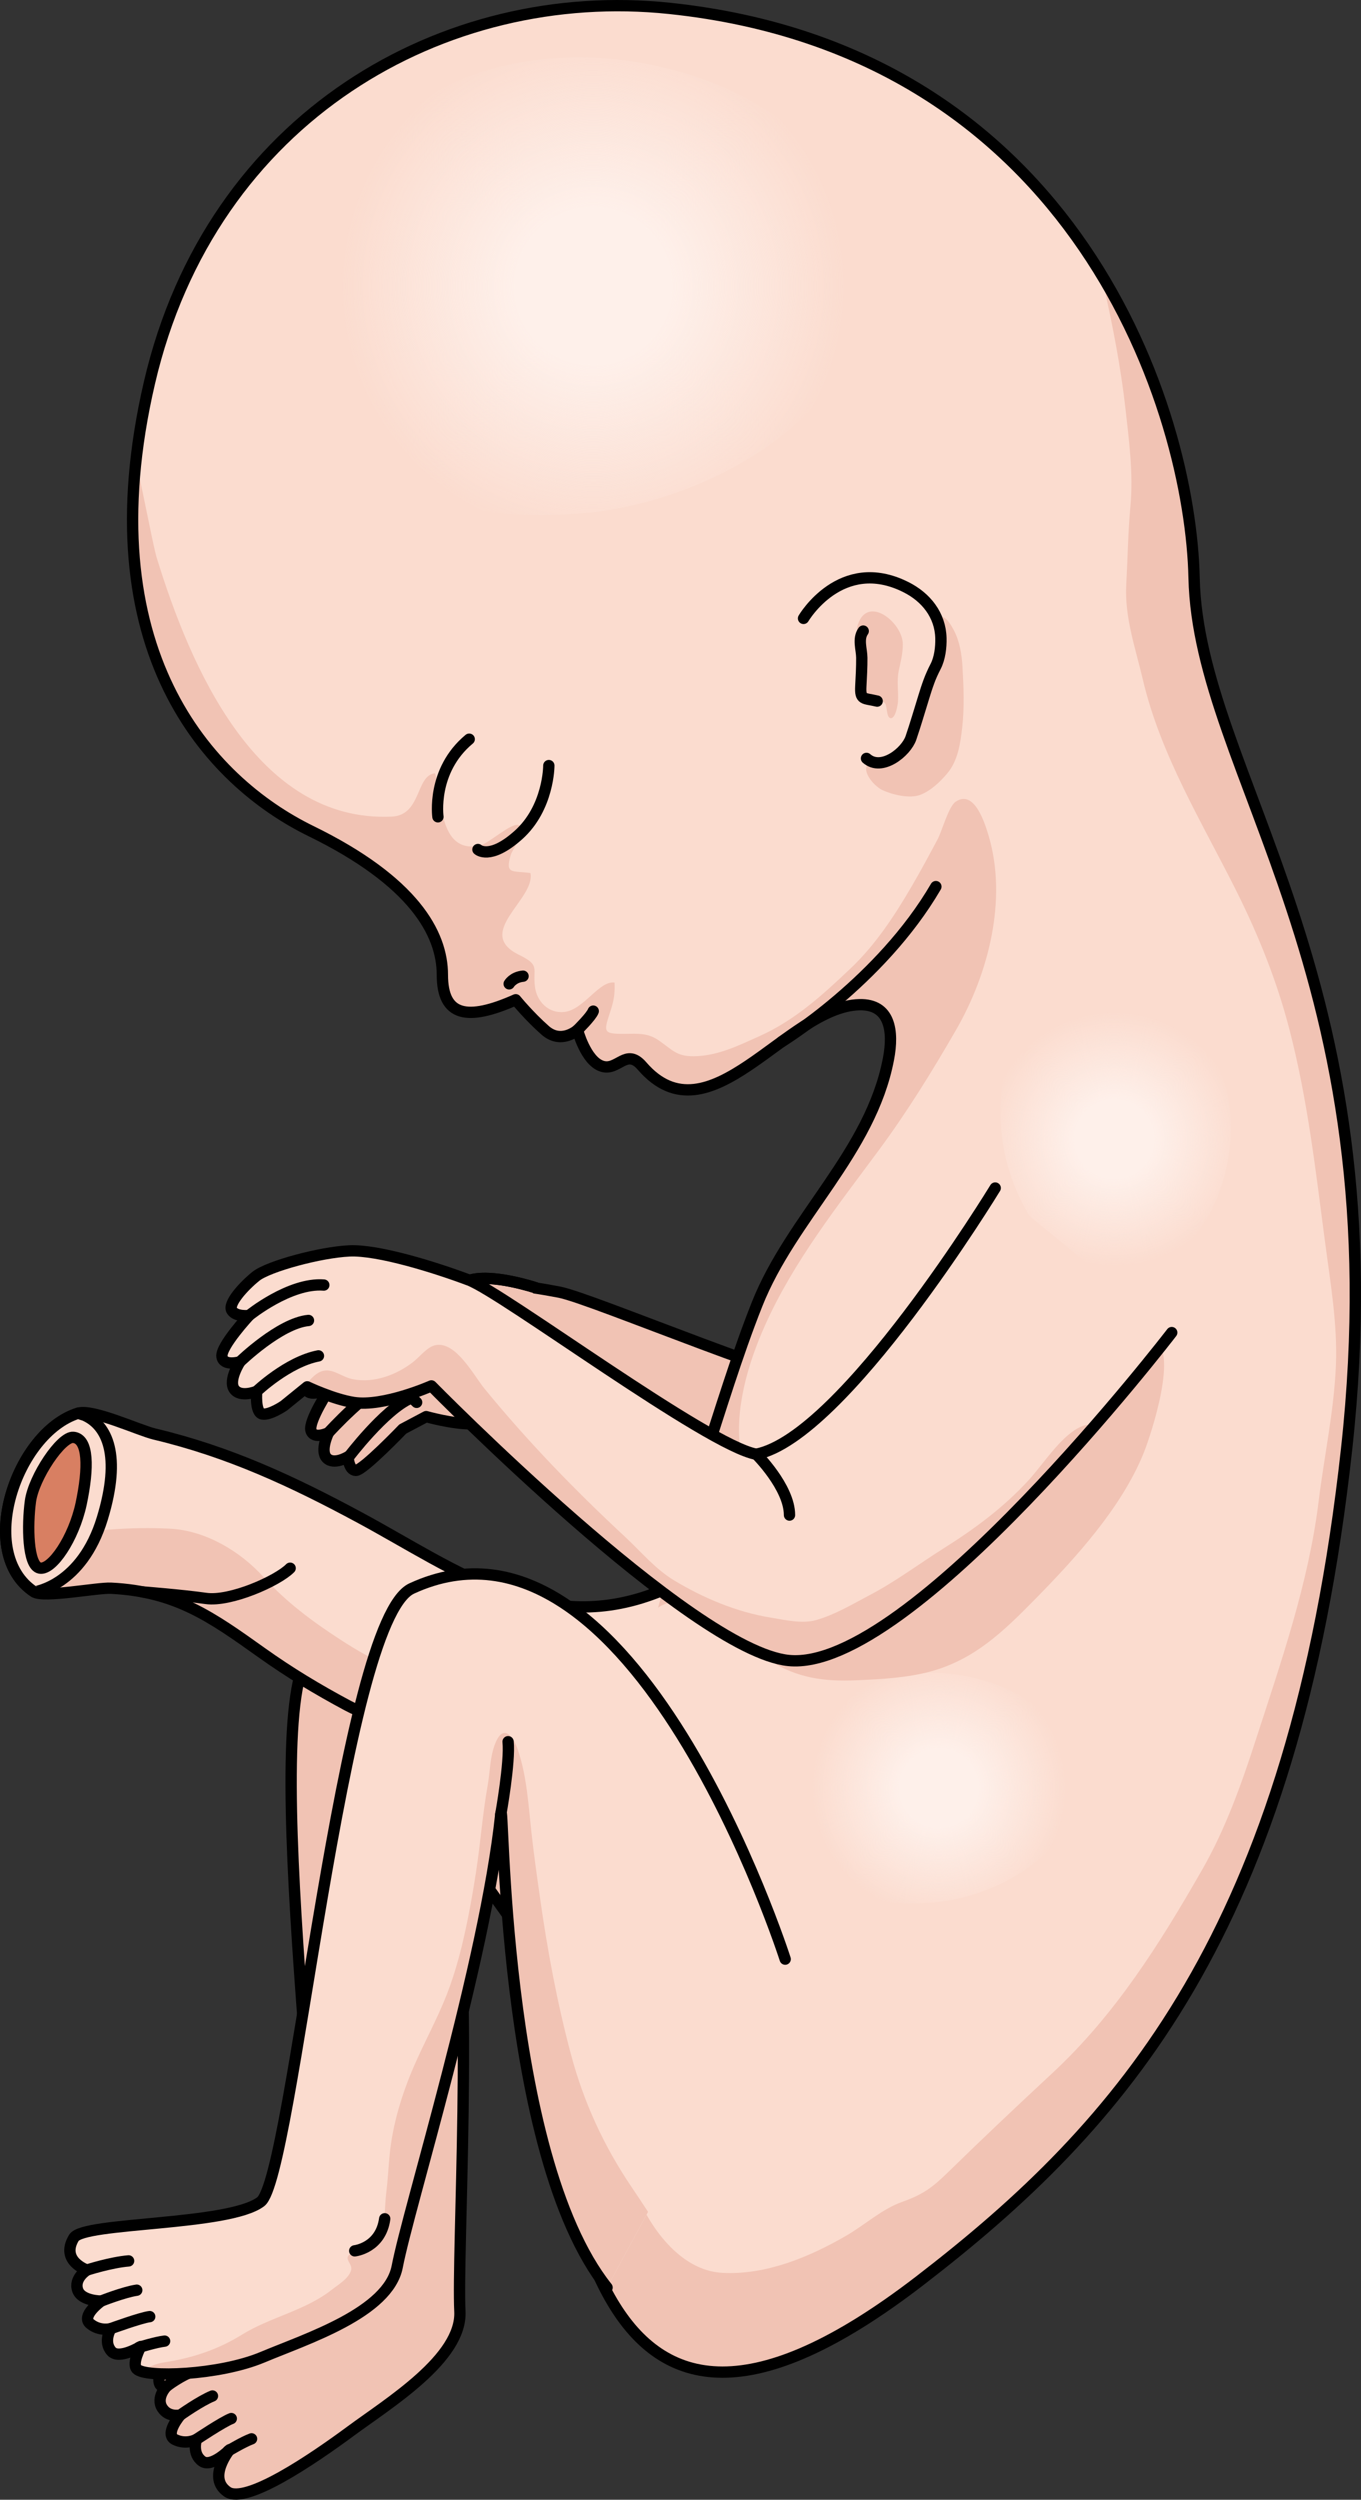<?xml version="1.0" encoding="utf-8"?>
<!-- Generator: Adobe Illustrator 16.0.0, SVG Export Plug-In . SVG Version: 6.00 Build 0)  -->
<!DOCTYPE svg PUBLIC "-//W3C//DTD SVG 1.1//EN" "http://www.w3.org/Graphics/SVG/1.1/DTD/svg11.dtd">
<svg version="1.1" id="Layer_1" xmlns="http://www.w3.org/2000/svg" xmlns:xlink="http://www.w3.org/1999/xlink" x="0px" y="0px"
	 width="120.379px" height="220.993px" viewBox="0 0 120.379 220.993" enable-background="new 0 0 120.379 220.993"
	 xml:space="preserve">
<rect x="0" y="0" width="120.379" height="220.993" fill="#333333" stroke="none"/>
<g>
	<g>
		<path fill="#F1C3B4" d="M104.599,103.078c-1.788,8.447-5.584,16.539-9.897,23.963c-2.71,4.666-7.425,13.627-13.704,14.015
			c-8.115,0.521-33.115-17.609-33.115-17.609s-3.641,2.4-6.159,2.429c-1.71,0.021-4.028-0.638-4.028-0.638l-2.071,1.096
			c0,0-3.512,3.661-4.148,3.659c-0.651-0.014-0.69-1.215-0.69-1.215s-1.236,0.774-1.88,0.131c-0.637-0.647,0.146-2.246,0.146-2.246
			s-1.287,0.63-1.544-0.186c-0.262-0.824,1.659-3.74,1.659-3.74s-1.509,0.741-1.949,0.258c-1.263-1.368,3.595-4.836,4.749-6.134
			c0.908-1.003,4.967-2.852,7.317-3.364c2.35-0.51,7.313,0.178,10.224,0.745c3.002,0.597,21.904,8.665,26.004,8.702
			c3.198-7.58,8.061-27.802,8.061-27.802s0.839-6.282,4.684-9.021"/>
		<path fill="none" stroke="#000000" stroke-linecap="round" stroke-linejoin="round" stroke-miterlimit="10" d="M34.922,117.472
			c-0.007,0.143-0.259,4.559,1.929,6.505"/>
		<path fill="none" stroke="#000000" stroke-linecap="round" stroke-linejoin="round" stroke-miterlimit="10" d="M104.599,103.078
			c-1.788,8.447-5.584,16.539-9.897,23.963c-2.71,4.666-7.425,13.627-13.704,14.015c-8.115,0.521-33.115-17.609-33.115-17.609
			s-3.641,2.4-6.159,2.429c-1.71,0.021-4.028-0.638-4.028-0.638l-2.071,1.096c0,0-3.512,3.661-4.148,3.659
			c-0.651-0.014-0.69-1.215-0.69-1.215s-1.236,0.774-1.88,0.131c-0.637-0.647,0.146-2.246,0.146-2.246s-1.287,0.63-1.544-0.186
			c-0.262-0.824,1.659-3.74,1.659-3.74s-1.509,0.741-1.949,0.258c-1.263-1.368,3.595-4.836,4.749-6.134
			c0.908-1.003,4.967-2.852,7.317-3.364c2.35-0.51,7.313,0.178,10.224,0.745c3.002,0.597,21.904,8.665,26.004,8.702
			c3.198-7.58,8.061-27.802,8.061-27.802s0.839-6.282,4.684-9.021"/>
		<g>
			<path fill="#F1C3B4" d="M47.399,113.853c0,0-3.961-1.324-5.942-0.637c-1.983,0.687-3.041,2.228-3.995,3.564
				c-0.955,1.339-1.333,1.986-0.32,2.63c1.012,0.639,2.298-0.184,3.221-1.335c0.921-1.156,1.523-2.003,1.523-2.003
				s0.65,2.38,2.936,2.756"/>
			<path fill="#F1C3B4" d="M47.399,113.853c0,0-3.961-1.324-5.942-0.637c-1.983,0.687-3.041,2.228-3.995,3.564
				c-0.955,1.339-1.333,1.986-0.32,2.63c1.012,0.639,2.298-0.184,3.221-1.335c0.921-1.156,1.523-2.003,1.523-2.003
				s0.65,2.38,2.936,2.756"/>
		</g>
		<g>
			<path fill="none" stroke="#000000" stroke-linecap="round" stroke-linejoin="round" stroke-miterlimit="10" d="M47.399,113.853
				c0,0-3.961-1.324-5.942-0.637c-1.983,0.687-3.041,2.228-3.995,3.564c-0.955,1.339-1.333,1.986-0.32,2.63
				c1.012,0.639,2.298-0.184,3.221-1.335c0.921-1.156,1.523-2.003,1.523-2.003s0.65,2.38,2.936,2.756"/>
			<path fill="none" stroke="#000000" stroke-linecap="round" stroke-linejoin="round" stroke-miterlimit="10" d="M47.399,113.853
				c0,0-3.961-1.324-5.942-0.637c-1.983,0.687-3.041,2.228-3.995,3.564c-0.955,1.339-1.333,1.986-0.32,2.63
				c1.012,0.639,2.298-0.184,3.221-1.335c0.921-1.156,1.523-2.003,1.523-2.003s0.65,2.38,2.936,2.756"/>
		</g>
		<path fill="none" stroke="#000000" stroke-linecap="round" stroke-linejoin="round" stroke-miterlimit="10" d="M30.79,128.868
			c0,0,3.189-4.232,5.529-5.257"/>
		<path fill="none" stroke="#000000" stroke-linecap="round" stroke-linejoin="round" stroke-miterlimit="10" d="M29.051,126.662
			c0,0,3.571-3.954,6.027-4.895"/>
		<path fill="none" stroke="#000000" stroke-linecap="round" stroke-linejoin="round" stroke-miterlimit="10" d="M29.166,122.736
			c0,0,2.853-3.473,5.931-3.963"/>
	</g>
	<g>
		<g>
			<path fill="#F1C3B4" d="M70.49,165.59c0,0-25.828-33.271-42.767-19.804c-5.349,4.252,2.121,53.081-0.135,55.838
				c-2.257,2.762-12.805,5.955-13.3,7.532c-0.714,2.275,0.442,1.817,0.442,1.817s-0.982,0.988-0.371,1.926
				c0.555,0.854,1.6,0.6,1.6,0.6s-1.469,1.708-0.468,2.181c1.001,0.478,1.875-0.017,1.875-0.017s-0.413,1.277,0.526,1.933
				c0.827,0.579,2.423-1.027,2.423-1.027s-2.039,2.476-0.198,3.729c1.697,1.158,7.505-2.863,10.884-5.359
				c3.372-2.492,9.884-6.457,9.676-10.604c-0.264-5.313,1.186-27.965-0.569-40.99c-0.359-2.676,13.479,20.728,25.493,30.025"/>
			<path fill="none" stroke="#000000" stroke-linecap="round" stroke-linejoin="round" stroke-miterlimit="10" d="M70.49,165.59
				c0,0-25.828-33.271-42.767-19.804c-5.349,4.252,2.121,53.081-0.135,55.838c-2.257,2.762-12.805,5.955-13.3,7.532
				c-0.714,2.275,0.442,1.817,0.442,1.817s-0.982,0.988-0.371,1.926c0.555,0.854,1.6,0.6,1.6,0.6s-1.469,1.708-0.468,2.181
				c1.001,0.478,1.875-0.017,1.875-0.017s-0.413,1.277,0.526,1.933c0.827,0.579,2.423-1.027,2.423-1.027s-2.038,2.474-0.198,3.729
				c1.632,1.12,7.505-2.863,10.884-5.359c3.372-2.492,9.884-6.457,9.676-10.604c-0.264-5.313,1.186-27.965-0.569-40.99
				c-0.359-2.676,13.479,20.728,25.493,30.025"/>
			<path fill="none" stroke="#000000" stroke-linecap="round" stroke-linejoin="round" stroke-miterlimit="10" d="M14.731,210.974
				c0,0,1.25-1.004,2.746-1.5"/>
			<path fill="none" stroke="#000000" stroke-linecap="round" stroke-linejoin="round" stroke-miterlimit="10" d="M15.96,213.5
				c0,0,1.758-1.245,2.832-1.679"/>
			<path fill="none" stroke="#000000" stroke-linecap="round" stroke-linejoin="round" stroke-miterlimit="10" d="M17.367,215.664
				c0,0,2.369-1.58,3.091-1.847"/>
			<path fill="none" stroke="#000000" stroke-linecap="round" stroke-linejoin="round" stroke-miterlimit="10" d="M20.177,216.683
				c0,0,1.353-0.812,2.073-1.074"/>
		</g>
		<path fill="#FBDCCF" d="M59.196,0.738C39.358-1.34,18.7,10.251,13.22,33.832c-5.481,23.585,5.24,35.227,14.293,39.646
			c9.052,4.425,11.614,9.021,11.614,12.702c0,3.689,2.203,4.113,6.489,2.205c0,0,1.175,1.446,2.606,2.705
			c1.43,1.256,2.86-0.033,2.86-0.033s0.714,2.724,2.146,3.196c1.424,0.479,2.139-1.657,3.561-0.011
			c5.943,6.884,12.821-5.258,19.226-5.42c2.718-0.066,3.038,2.337,2.57,4.791c-1.571,8.264-8.575,14.005-11.622,21.686
			c-3.58,9.013-5.761,19.229-10.286,27.771c-4.874,9.203-11.597,16.572-9.978,27.818c3.336,23.198,5.02,53.532,34.635,30.76
			c17.885-13.754,33.08-30.838,37.772-73.539c4.636-42.18-13.112-59.7-13.49-77.021C105.3,36.514,95.406,4.532,59.196,0.738z"/>
		<path fill="#F1C3B4" d="M77.2,67.24c0.754-0.291,1.456-0.413,2.136-0.861c0.639-0.424,1.006-1.01,1.362-1.688
			c0.416-0.792,0.622-1.623,0.953-2.441c0.288-0.722,0.816-1.339,1.101-2.061c0.356-0.91,0.544-1.871,0.542-2.848
			c-0.002-0.858-0.373-1.991-0.097-2.81c0.498-0.063,0.956,0.792,1.158,1.164c0.526,0.976,0.717,2.183,0.777,3.276
			c0.101,1.76,0.173,3.588-0.026,5.344c-0.163,1.441-0.384,2.951-1.335,4.075c-0.642,0.757-1.431,1.507-2.366,1.875
			c-0.923,0.363-2.453,0.003-3.353-0.414C77.237,69.474,75.789,67.784,77.2,67.24z"/>
		<path fill="#F1C3B4" d="M79.428,61.978c-0.014,0.282-0.204,1.57-0.659,1.512c-0.37-0.048-0.299-1.05-0.477-1.297
			c-0.188-0.259-0.603-0.285-0.888-0.326c-0.586-0.083-1.396,0.011-1.669-0.659c-0.164-0.396,0.098-0.896,0.265-1.232
			c0.281-0.564,0.235-1.011,0.264-1.639c0.03-0.635,0.02-1.035-0.225-1.634c-0.207-0.515-0.344-0.936-0.16-1.491
			c0.882-2.667,3.981-0.153,3.973,1.748c-0.003,0.876-0.188,1.51-0.359,2.342C79.305,60.21,79.474,61.069,79.428,61.978z"/>
		<radialGradient id="SVGID_1_" cx="83.044" cy="158.078" r="11.243" gradientUnits="userSpaceOnUse">
			<stop  offset="0.307" style="stop-color:#FEF0EA"/>
			<stop  offset="1" style="stop-color:#FEF0EA;stop-opacity:0"/>
		</radialGradient>
		<path fill="url(#SVGID_1_)" d="M70.844,160.535c0.111,6.526,5.999,8.195,11.916,7.637c6.22-0.586,14.396-5.496,12.086-12.891
			c-1.719-5.504-8.855-7.904-14.086-7.309C73.72,148.773,70.728,153.707,70.844,160.535z"/>
		
			<radialGradient id="SVGID_2_" cx="-321.62" cy="1393.458" r="11.244" gradientTransform="matrix(-0.008 1 -1 -0.008 1489.439 433.46)" gradientUnits="userSpaceOnUse">
			<stop  offset="0.307" style="stop-color:#FEF0EA"/>
			<stop  offset="1" style="stop-color:#FEF0EA;stop-opacity:0"/>
		</radialGradient>
		<path fill="url(#SVGID_2_)" d="M96.31,88.204c-6.527,0.056-8.246,5.933-7.735,11.853c0.536,6.224,5.379,14.44,12.794,12.192
			c5.515-1.673,7.976-8.793,7.422-14.028C108.049,91.175,103.137,88.143,96.31,88.204z"/>
		<radialGradient id="SVGID_3_" cx="52.472" cy="25.302" r="22.318" gradientUnits="userSpaceOnUse">
			<stop  offset="0.307" style="stop-color:#FEF0EA"/>
			<stop  offset="1" style="stop-color:#FEF0EA;stop-opacity:0"/>
		</radialGradient>
		<path fill="url(#SVGID_3_)" d="M28.257,30.179C28.475,43.13,40.165,46.448,51.909,45.34c12.344-1.168,28.575-10.91,23.989-25.592
			C72.489,8.825,58.319,4.059,47.938,5.241C33.965,6.828,28.027,16.626,28.257,30.179z"/>
		<path fill="#F1C3B4" d="M54.246,167.95c0.428-1.915,0.891-3.449,0.636-5.384c-0.284-2.153-0.209-4.39-0.148-6.56
			c0.112-3.946,0.125-8.896,2.19-12.41c0.724-1.233,1.757-2.144,3.263-1.926c0.985,0.143,1.688,0.729,2.414,1.33
			c1.739,1.434,3.585,2.584,5.481,3.799c2.424,1.559,4.853,1.874,7.657,1.749c2.169-0.097,4.521-0.215,6.623-0.794
			c3.841-1.062,6.385-3.522,9.111-6.292c3.64-3.698,7.715-8.146,9.686-13.013c0.66-1.633,3.148-9.192,0.852-10.004
			c-1.461-0.519-3.382,0.892-4.27,1.884c-1.118,1.246-1.758,2.763-2.924,4.036c-1.878,2.052-4,3.896-6.174,5.646
			c-4.113,3.313-12.369,9.117-17.603,5.232c-1.987-1.474-5.11-4.289-5.523-6.855c-0.601-3.702,0.648-7.867,2.146-11.213
			c2.526-5.651,6.393-10.522,10.057-15.476c2.514-3.398,4.743-7.004,6.853-10.666c2.839-4.927,4.536-11.444,2.889-17.083
			c-0.311-1.063-1.265-4.236-2.945-3.066c-0.622,0.435-1.2,2.592-1.583,3.311c-0.751,1.402-1.502,2.809-2.308,4.184
			c-1.512,2.587-3.188,5.143-5.375,7.219c-2.479,2.352-4.914,4.586-8.087,6.01c-1.763,0.789-3.491,1.646-5.451,1.759
			c-1.82,0.104-2.123-0.468-3.445-1.387c-0.955-0.667-1.834-0.596-2.979-0.583c-2.047,0.021-1.89-0.168-1.258-2.13
			c0.267-0.83,0.368-1.45,0.324-2.402c-1.364-0.193-2.715,2.412-4.448,2.601c-1.371,0.147-2.428-0.9-2.594-2.246
			c-0.205-1.672,0.497-1.875-1.415-2.811c-3.994-1.952,1.491-4.918,1.018-7.227c-1.593-0.229-2.275,0.172-1.732-1.624
			c0.13-0.425,1.487-2.275,0.714-2.607c-0.662-0.285-2.702,1.679-3.545,1.83c-3.604,0.644-3.218-4.261-3.875-6.418
			c-1.724,0.175-1.177,3.71-3.834,3.832c-12.001,0.55-17.848-13.388-20.768-22.839c-0.329-1.066-0.927-4.475-1.851-8.547
			C9.961,59.754,19.4,69.519,27.513,73.477c9.052,4.425,11.614,9.021,11.614,12.702c0,3.689,2.203,4.113,6.489,2.205
			c0,0,1.175,1.446,2.606,2.705c1.43,1.256,2.86-0.033,2.86-0.033s0.714,2.724,2.146,3.196c1.424,0.479,2.139-1.657,3.561-0.011
			c5.943,6.884,12.821-5.258,19.226-5.42c2.718-0.066,3.038,2.337,2.57,4.791c-1.571,8.264-8.575,14.005-11.622,21.686
			c-3.58,9.013-5.761,19.229-10.286,27.771c-4.874,9.203-11.597,16.572-9.978,27.818c3.336,23.198,5.02,53.532,34.635,30.76
			c17.885-13.754,33.08-30.838,37.772-73.539c4.636-42.18-13.112-59.7-13.49-77.021c-0.146-6.754-2.359-17.244-8.283-26.937
			c0.117,0.394,0.224,0.789,0.311,1.184c0.792,3.564,1.496,7.166,1.903,10.799c0.318,2.845,0.705,5.737,0.44,8.604
			c-0.218,2.362-0.24,4.594-0.37,6.935c-0.161,2.883,0.816,5.635,1.467,8.406c1.573,6.709,5.269,12.675,8.315,18.776
			c1.955,3.925,3.549,7.905,4.649,12.15c1.615,6.233,2.308,12.393,3.144,18.74c0.473,3.599,1.116,7.293,0.969,10.937
			c-0.165,4.056-1.036,8.037-1.531,12.062c-0.894,7.237-3.317,14.165-5.556,21.069c-1.274,3.934-2.686,7.894-4.75,11.493
			c-3.735,6.519-7.676,12.806-13.252,17.98c-3.109,2.888-6.183,5.788-9.214,8.751c-1.418,1.387-2.257,1.982-4.057,2.623
			c-1.802,0.639-3.289,2.026-4.951,2.99c-3.27,1.892-7.104,3.492-10.955,3.285c-3.752-0.199-6.506-4.084-7.763-7.368
			c-0.556-1.453-0.744-2.995-1.349-4.399c-0.769-1.773-1.512-3.382-1.791-5.339C52.269,178.75,53.135,172.922,54.246,167.95z"/>
		<path fill="none" stroke="#000000" stroke-linecap="round" stroke-linejoin="round" stroke-miterlimit="10" d="M42.273,75.103
			c0,0,1.043,0.984,3.57-1.272c2.708-2.417,2.701-6.148,2.701-6.148"/>
		<path fill="none" stroke="#000000" stroke-linecap="round" stroke-linejoin="round" stroke-miterlimit="10" d="M38.735,72.212
			c0,0-0.58-4.087,2.766-6.863"/>
		<path fill="none" stroke="#000000" stroke-linecap="round" stroke-linejoin="round" stroke-miterlimit="10" d="M71.071,54.669
			c0,0,3.307-5.647,9.05-2.766c1.785,0.891,3.051,2.472,3.102,4.514c0.021,0.8-0.096,1.791-0.47,2.505
			c-0.484,0.931-0.745,1.716-1.061,2.748c-0.366,1.188-0.721,2.392-1.119,3.565c-0.43,1.256-2.601,2.994-3.932,1.813"/>
		<path fill="none" stroke="#000000" stroke-linecap="round" stroke-linejoin="round" stroke-miterlimit="10" d="M77.584,61.982
			c-1.2-0.283-1.509-0.071-1.446-1.307c0.043-0.834,0.094-1.717,0.087-2.528c-0.007-0.762-0.371-1.658,0.126-2.356"/>
		<path fill="none" stroke="#000000" stroke-linecap="round" stroke-linejoin="round" stroke-miterlimit="10" d="M59.196,0.738
			C39.358-1.34,18.7,10.251,13.22,33.832c-5.481,23.585,5.24,35.227,14.293,39.646c9.052,4.425,11.614,9.021,11.614,12.702
			c0,3.689,2.203,4.113,6.489,2.205c0,0,1.175,1.446,2.606,2.705c1.43,1.256,2.86-0.033,2.86-0.033s0.714,2.724,2.146,3.196
			c1.424,0.479,2.139-1.657,3.561-0.011c5.943,6.884,12.821-5.258,19.226-5.42c2.718-0.066,3.038,2.337,2.57,4.791
			c-1.571,8.264-8.575,14.005-11.622,21.686c-3.58,9.013-5.761,19.229-10.286,27.771c-4.874,9.203-11.597,16.572-9.978,27.818
			c3.336,23.198,5.02,53.532,34.635,30.76c17.885-13.754,33.08-30.838,37.772-73.539c4.636-42.18-13.112-59.7-13.49-77.021
			C105.3,36.514,95.406,4.532,59.196,0.738z"/>
		<g>
			<path fill="#FBDCCF" d="M58.637,140.573c-10.333,4.348-18.208-1.767-26.816-6.408c-5.946-3.203-11.549-5.818-18.16-7.388
				c-1.343-0.318-5.467-2.236-6.744-1.842c-5.474,1.702-9.107,12.383-3.884,15.803c0.817,0.537,5.597-0.391,6.779-0.33
				c5.757,0.29,8.87,2.522,13.364,5.723c2.46,1.75,4.902,3.222,7.559,4.643c4.634,2.467,9.868,1.438,14.656,3.088
				c4.307,1.488,5.329,4.827,7.163,8.652"/>
			<path fill="#F1C3B4" d="M54.24,150.829c-1.155-1.24-2.729-1.738-4.344-2.059c-3.562-0.71-6.92-0.135-10.498-0.313
				c-3.527-0.177-6.356-1.598-9.271-3.488c-2.499-1.623-4.806-3.333-6.817-5.549c-2.079-2.295-5.144-4.117-8.272-4.274
				c-1.765-0.089-3.538-0.062-5.303,0.078c-2.158,0.171-3.917,0.362-5.448,2.062c-0.698,0.779-1.649,1.553-2.382,2.409
				c0.319,0.389,0.679,0.751,1.128,1.044c0.817,0.537,5.597-0.391,6.779-0.33c5.757,0.29,8.87,2.522,13.364,5.723
				c2.46,1.75,4.902,3.222,7.559,4.643c4.634,2.467,9.868,1.438,14.656,3.088c3.171,1.097,4.559,3.195,5.804,5.753
				c0.878-0.492,1.698-1.051,2.389-1.724c0.11-0.111,0.232-0.23,0.353-0.354l1.473-5.314
				C55.059,151.708,54.622,151.238,54.24,150.829z"/>
			<path fill="none" stroke="#000000" stroke-linecap="round" stroke-linejoin="round" stroke-miterlimit="10" d="M58.637,140.573
				c-10.333,4.348-18.208-1.767-26.816-6.408c-5.946-3.203-11.549-5.818-18.16-7.388c-1.343-0.318-5.467-2.236-6.744-1.842
				c-5.474,1.702-9.107,12.383-3.884,15.803c0.817,0.537,5.597-0.391,6.779-0.33c5.757,0.29,8.87,2.522,13.364,5.723
				c2.46,1.75,4.902,3.222,7.559,4.643c4.634,2.467,9.868,1.438,14.656,3.088c4.307,1.488,5.329,4.827,7.163,8.652"/>
			<path fill="#FBDCCF" d="M9.053,134.227c1.699-5.591,0.419-8.214-1.574-9.105c-0.208-0.062-0.406-0.128-0.563-0.187
				c-5.474,1.702-9.107,12.383-3.884,15.803C3.032,140.738,7.232,140.214,9.053,134.227z"/>
			<path fill="none" stroke="#000000" stroke-linecap="round" stroke-linejoin="round" stroke-miterlimit="10" d="M9.053,134.227
				c1.699-5.591,0.419-8.214-1.574-9.105c-0.208-0.062-0.406-0.128-0.563-0.187c-5.474,1.702-9.107,12.383-3.884,15.803
				C3.032,140.738,7.232,140.214,9.053,134.227z"/>
			<path fill="#D87F62" stroke="#000000" stroke-linecap="round" stroke-linejoin="round" stroke-miterlimit="10" d="M6.494,127.071
				c-1.078-0.112-3.505,3.515-3.801,5.638c-0.286,2.119-0.255,5.723,0.828,5.92c1.085,0.201,2.999-2.633,3.653-5.67
				C7.857,129.744,7.833,127.203,6.494,127.071z"/>
			<path fill="none" stroke="#000000" stroke-linecap="round" stroke-linejoin="round" stroke-miterlimit="10" d="M12.632,140.738
				c0,0,3.425,0.271,5.588,0.574c2.162,0.304,6.319-1.538,7.443-2.673"/>
		</g>
		<path fill="none" stroke="#000000" stroke-linecap="round" stroke-linejoin="round" stroke-miterlimit="10" d="M69.13,92.101
			c0,0,8.768-5.346,13.648-13.719"/>
		<path fill="none" stroke="#000000" stroke-linecap="round" stroke-linejoin="round" stroke-miterlimit="10" d="M45.035,86.978
			c0,0,0.34-0.593,1.228-0.678"/>
		<path fill="none" stroke="#000000" stroke-linecap="round" stroke-linejoin="round" stroke-miterlimit="10" d="M51.083,91.056
			c0,0,1.22-1.201,1.389-1.665"/>
		<path fill="#FBDCCF" d="M88.025,105.029c0,0-13.405,22-21.133,23.534c-4.298-0.76-22.369-14.242-25.415-15.396
			c-2.941-1.107-8.027-2.701-10.574-2.579c-2.552,0.117-7.129,1.348-8.256,2.234c-1.117,0.896-2.52,2.452-2.138,3.039
			c0.374,0.581,1.518,0.438,1.518,0.438s-2.521,2.721-2.396,3.627c0.128,0.898,1.591,0.468,1.591,0.468s-1.057,1.628-0.506,2.418
			c0.56,0.784,1.99,0.188,1.99,0.188s-0.172,1.884,0.502,2.008c0.67,0.115,1.906-0.733,1.906-0.733l2.058-1.67
			c0,0,2.308,1.1,4.107,1.381c2.646,0.412,6.877-1.464,6.877-1.464s22.992,23.392,31.584,24.274
			c10.758,1.122,33.898-28.986,33.898-28.986"/>
		<path fill="#F1C3B4" d="M96.685,126.208c-0.203-0.294-0.604-0.344-1.316,0.037c-1.648,0.878-3.132,3.24-4.392,4.616
			c-2.189,2.39-4.736,4.277-7.5,6.015c-2.167,1.363-4.246,2.933-6.516,4.121c-1.534,0.806-3.099,1.755-4.778,2.228
			c-1.254,0.354-2.739-0.012-4.013-0.218c-3.009-0.485-5.975-1.735-8.574-3.307c-1.63-0.985-2.93-2.551-4.318-3.842
			c-4.401-4.089-8.548-8.355-12.419-13.085c-0.96-1.172-2.539-4.227-4.347-3.85c-0.733,0.153-1.354,0.999-1.945,1.465
			c-1.456,1.146-3.479,1.923-5.379,1.538c-1.112-0.224-1.943-1.198-3.045-0.554c-0.693,0.405-1.303,1.377-1.892,1.938
			c-0.533,0.511-1.25,0.996-1.926,1.414c0.432-0.208,0.789-0.451,0.789-0.451l2.058-1.67c0,0,2.308,1.1,4.107,1.381
			c2.646,0.412,6.877-1.464,6.877-1.464s22.992,23.392,31.584,24.274C76.741,147.524,88.988,135.025,96.685,126.208z"/>
		<path fill="none" stroke="#000000" stroke-linecap="round" stroke-linejoin="round" stroke-miterlimit="10" d="M88.025,105.029
			c0,0-13.405,22-21.133,23.534c-4.298-0.76-22.369-14.242-25.415-15.396c-2.941-1.107-8.027-2.701-10.574-2.579
			c-2.552,0.117-7.129,1.348-8.256,2.234c-1.117,0.896-2.52,2.452-2.138,3.039c0.374,0.581,1.518,0.438,1.518,0.438
			s-2.521,2.721-2.396,3.627c0.128,0.898,1.591,0.468,1.591,0.468s-1.057,1.628-0.506,2.418c0.56,0.784,1.99,0.188,1.99,0.188
			s-0.172,1.884,0.502,2.008c0.67,0.115,1.906-0.733,1.906-0.733l2.058-1.67c0,0,2.308,1.1,4.107,1.381
			c2.646,0.412,6.877-1.464,6.877-1.464s22.992,23.392,31.584,24.274c10.758,1.122,33.898-28.986,33.898-28.986"/>
		<path fill="#FBDCCF" d="M69.449,173.2c0,0-13.385-41.839-33.033-32.767c-6.202,2.862-10.513,52.071-13.358,54.216
			c-2.845,2.146-15.668,1.772-16.523,3.189c-1.232,2.04,1.156,2.848,1.156,2.848s-1.189,0.727-0.816,1.781
			c0.338,0.962,2.074,0.962,2.074,0.962s-1.834,1.313-0.971,2.009c0.857,0.701,1.826,0.427,1.826,0.427s-0.707,1.146,0.051,2.006
			c0.668,0.756,2.597-0.425,2.597-0.425s-0.816,1.489-0.354,1.988c0.732,0.788,7.25,0.581,11.125-1.042
			c3.864-1.623,11.13-3.932,11.912-8.009c1-5.227,7.774-26.89,9.156-39.958c0.284-2.686-0.067,29.927,9.403,41.808"/>
		<path fill="#F1C3B4" d="M50.508,181.649c-1.226-4.578-2.092-9.244-2.753-13.934c-0.274-1.936-0.542-3.821-0.755-5.761
			c-0.268-2.434-0.408-5.002-1.22-7.325c-0.432-1.234-1.286-2.234-1.98-0.487c-0.475,1.187-0.446,2.497-0.672,3.737
			c-0.448,2.51-0.63,5.08-1.022,7.607c-0.216,1.391-0.449,2.778-0.729,4.157c-0.462,2.282-1.024,4.568-1.88,6.738
			c-0.848,2.149-1.969,4.177-2.888,6.296c-1.074,2.481-1.879,5.128-2.146,7.826c-0.11,1.12-0.159,2.236-0.3,3.359
			s-0.073,2.505-0.436,3.571c-0.194,0.572-0.74,1.063-1.267,1.359c-0.345,0.191-1.508,0.32-1.68,0.674
			c-0.182,0.371,0.391,0.741,0.28,1.208c-0.179,0.748-1.175,1.326-1.723,1.759c-2.345,1.843-5.417,2.408-7.94,3.968
			c-2.173,1.345-4.397,2.059-6.892,2.452c-0.803,0.126-1.417,0.409-1.898,0.82c1.77,0.477,7.209,0.143,10.613-1.283
			c3.864-1.623,11.13-3.932,11.912-8.009c1-5.227,7.774-26.89,9.156-39.958c0.284-2.686-0.067,29.927,9.403,41.808l3.63-6.688
			c-0.481-0.729-0.962-1.463-1.453-2.185C53.406,189.718,51.64,185.875,50.508,181.649z"/>
		<path fill="none" stroke="#000000" stroke-linecap="round" stroke-linejoin="round" stroke-miterlimit="10" d="M69.449,173.2
			c0,0-13.385-41.839-33.033-32.767c-6.202,2.862-10.513,52.071-13.358,54.216c-2.845,2.146-15.668,1.772-16.523,3.189
			c-1.232,2.04,1.156,2.848,1.156,2.848s-1.189,0.727-0.816,1.781c0.338,0.962,2.074,0.962,2.074,0.962s-1.834,1.313-0.971,2.009
			c0.857,0.701,1.826,0.427,1.826,0.427s-0.707,1.146,0.051,2.006c0.668,0.756,2.597-0.425,2.597-0.425s-0.816,1.489-0.354,1.988
			c0.732,0.788,7.25,0.581,11.125-1.042c3.864-1.623,11.13-3.932,11.912-8.009c1-5.227,7.774-26.89,9.156-39.958
			c0.284-2.686-0.067,29.927,9.403,41.808"/>
		<path fill="none" stroke="#000000" stroke-linecap="round" stroke-linejoin="round" stroke-miterlimit="10" d="M44.29,160.425
			c0,0,0.838-4.66,0.65-6.446"/>
		<path fill="none" stroke="#000000" stroke-linecap="round" stroke-linejoin="round" stroke-miterlimit="10" d="M7.69,200.686
			c0,0,2.114-0.681,3.685-0.808"/>
		<path fill="none" stroke="#000000" stroke-linecap="round" stroke-linejoin="round" stroke-miterlimit="10" d="M8.948,203.429
			c0,0,2.002-0.793,3.148-0.962"/>
		<path fill="none" stroke="#000000" stroke-linecap="round" stroke-linejoin="round" stroke-miterlimit="10" d="M9.804,205.865
			c0,0,2.675-0.975,3.439-1.061"/>
		<path fill="none" stroke="#000000" stroke-linecap="round" stroke-linejoin="round" stroke-miterlimit="10" d="M12.292,207.524
			c0,0,1.503-0.47,2.267-0.554"/>
		<path fill="none" stroke="#000000" stroke-linecap="round" stroke-linejoin="round" stroke-miterlimit="10" d="M22.706,122.999
			c0,0,2.731-2.605,5.461-3.131"/>
		<path fill="none" stroke="#000000" stroke-linecap="round" stroke-linejoin="round" stroke-miterlimit="10" d="M21.222,120.393
			c0,0,3.523-3.419,6.062-3.656"/>
		<path fill="none" stroke="#000000" stroke-linecap="round" stroke-linejoin="round" stroke-miterlimit="10" d="M22.027,116.298
			c0,0,3.604-2.928,6.614-2.691"/>
		<path fill="none" stroke="#000000" stroke-linecap="round" stroke-linejoin="round" stroke-miterlimit="10" d="M31.375,198.988
			c0,0,2.291-0.241,2.653-2.833"/>
		<path fill="none" stroke="#000000" stroke-linecap="round" stroke-linejoin="round" stroke-miterlimit="10" d="M66.893,128.563
			c0,0,2.938,2.908,2.938,5.379"/>
	</g>
</g>
</svg>
